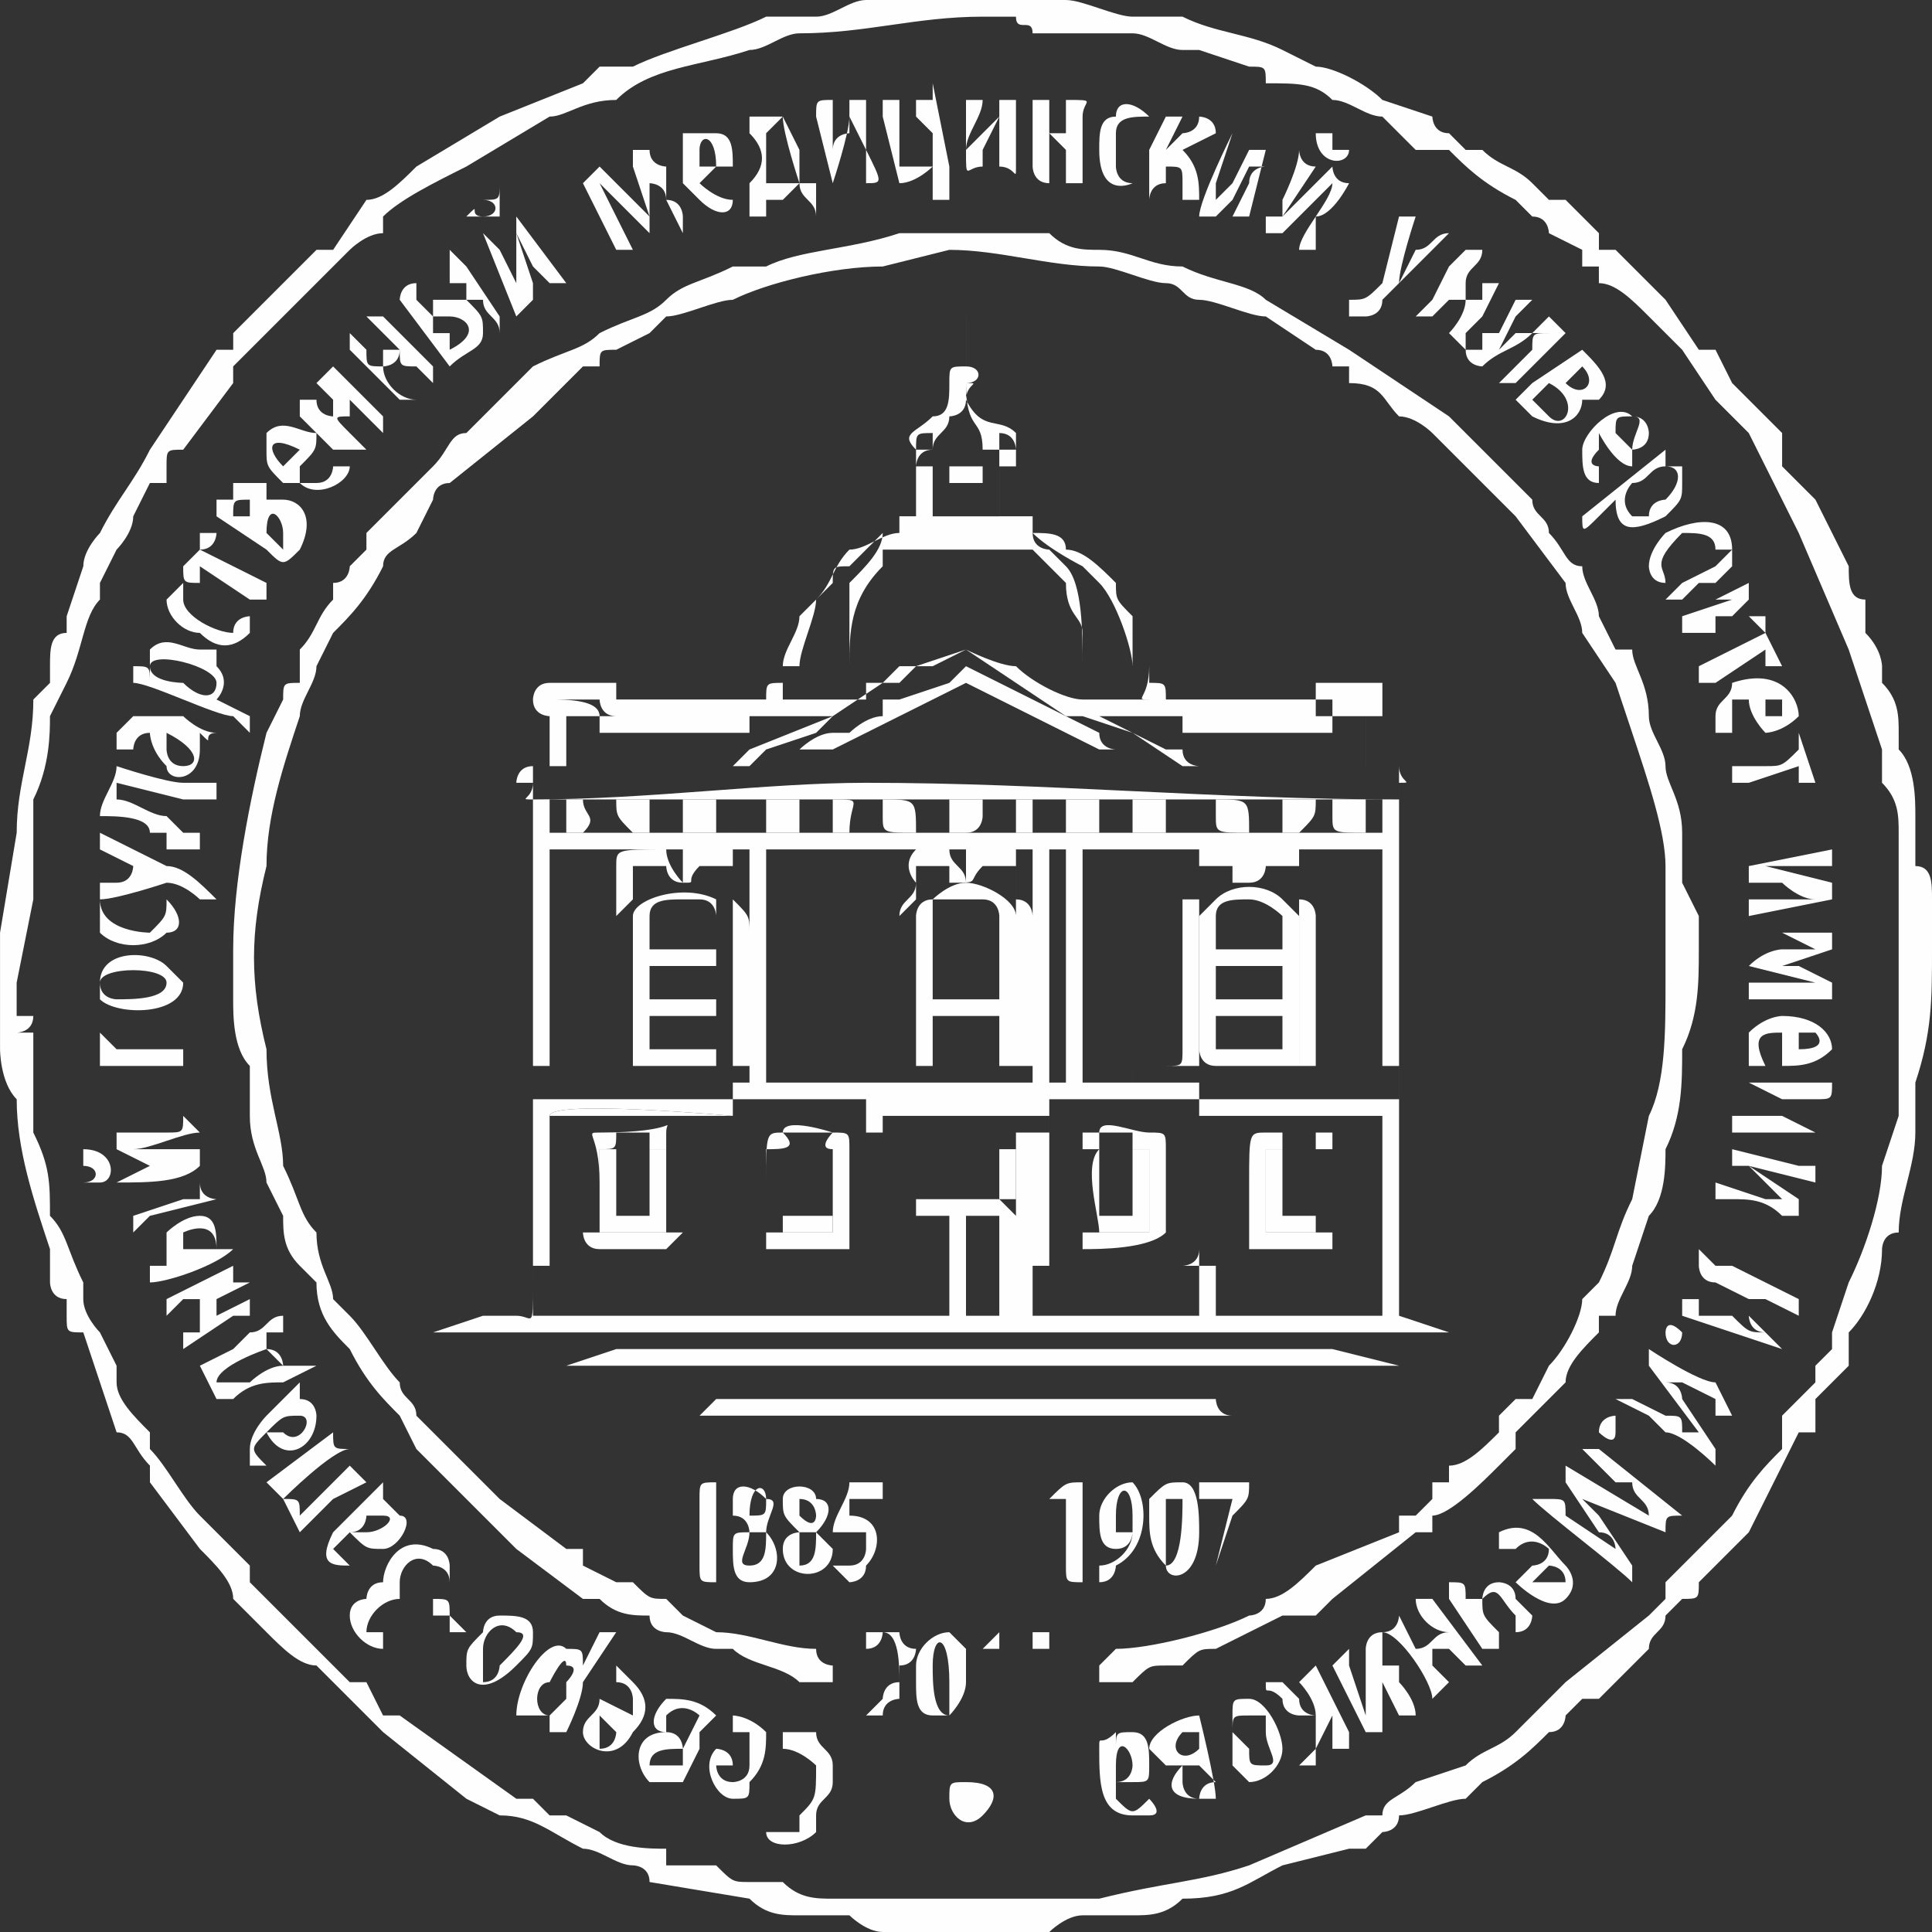 <?xml version="1.0" encoding="UTF-8"?> <!-- Creator: CorelDRAW X7 --> <svg xmlns="http://www.w3.org/2000/svg" xmlns:xlink="http://www.w3.org/1999/xlink" xml:space="preserve" width="41.611mm" height="41.611mm" style="shape-rendering:geometricPrecision; text-rendering:geometricPrecision; image-rendering:optimizeQuality; fill-rule:evenodd; clip-rule:evenodd" viewBox="0 0 116 116"><rect x="0" y="0" width="116" height="116" fill="#333333" stroke="none"/> <defs> <style type="text/css"> <![CDATA[ .fil0 {fill:#FEFEFE} ]]> </style> </defs> <g id="Слой_x0020_1">  <g id="_2004053694768"> <path class="fil0" d="M73 76l10 0 0 3 -10 0 0 -3zm-15 -3l2 0 0 6 -2 0 0 -6zm-3 0l2 0 0 6 -2 0 0 -6zm-23 3l11 0 0 3 -11 0 0 -3zm40 -9l11 0 0 9 -11 0 0 -9zm-28 9c-1,0 -7,0 -9,0 0,0 -2,0 -2,0 0,-1 0,-4 0,-5 0,-1 0,-4 0,-4 0,-1 11,0 11,0 0,0 0,1 0,2 0,1 0,7 0,7zm11 -3l0 6 -1 0 0 -11 7 0 0 11 0 0 0 -6c0,0 -1,-1 -1,-1l-5 0c0,0 0,1 0,1zm7 -5l0 8c0,0 0,0 1,0l9 0 0 3 -10 0 0 -11c0,0 0,0 -1,0l-7 0c0,0 0,0 0,0l0 11 -11 0 0 -3 10 0c0,0 0,0 0,0l0 -8c0,0 0,0 0,0l0 -1 10 0 0 1c0,0 -1,0 -1,0zm-10 -2c0,1 0,2 0,2 0,0 0,0 1,0l0 8 -9 0c0,0 0,0 0,-1l0 -9 28 0 0 9c0,1 -1,1 -1,1l-8 0 0 -8c0,0 0,0 0,-2 0,0 0,0 0,0l-10 0c0,0 -1,0 -1,0zm10 -1l3 0 0 0 -3 0 0 0zm-11 0l3 0 0 0 -3 0 0 0zm17 0c0,0 0,0 0,0l2 0 0 0 -2 0c0,0 0,0 0,0zm-23 0c0,0 0,0 1,0l2 0 0 0 -2 0c-1,0 -1,0 -1,0zm25 -1l14 0 0 2 -12 0c0,0 0,0 0,-1l-1 0c0,0 0,0 0,0l-1 0 0 -1zm-2 -13l2 0 0 14 -2 0 0 -14zm-5 0l1 0 0 14 -1 0 0 -14zm-10 13l9 0 0 1c0,0 0,0 0,0l-8 0c0,0 0,0 -1,0l0 -1zm-2 -13l2 0 0 14 -2 0 0 -14zm-3 13l3 0 0 1 -1 0c0,0 0,0 0,0l-1 0c0,0 0,0 -1,0l0 -1zm-2 -13l2 0 0 14 -2 0 0 -14zm-1 14l0 0 -1 0c0,1 0,1 0,1l-12 0 0 -2 13 0 0 1 0 0c0,0 0,0 0,0zm22 0l0 0 -1 0c0,0 0,0 -1,0l0 -1 3 0 0 1c0,0 -1,0 -1,0zm5 -10c0,-1 0,-1 0,-1l0 -2c0,0 0,0 2,0 0,0 0,0 0,1 0,0 0,0 0,0 0,0 1,0 1,0 1,0 1,-1 1,-1 2,0 2,0 2,0l0 2c0,0 0,1 0,1l0 9 -6 0 0 -9zm-16 6l2 0 0 3 -2 0 0 -3zm-8 -10c0,0 0,0 1,0l0 0 1 0c0,0 1,0 1,0l0 13 -3 0 0 -13zm-11 4c0,0 0,0 1,-1 0,-1 0,0 0,-2l2 0c0,0 0,1 1,1 1,0 0,0 1,-1 0,0 -1,0 2,0l0 2c0,0 0,0 0,0 0,0 0,1 0,1l0 9 -7 0 0 -9zm31 9l-3 0 0 -13c0,0 0,0 1,0l0 0 1 0 0 0c0,0 0,0 0,0 1,0 1,0 1,0l0 13c0,0 0,0 0,0zm-10 0l0 -3 2 0 0 3 -2 0c0,0 0,0 0,0zm0 -6l2 0 0 2 -2 0 0 -2zm-2 0l2 0 0 2 -2 0 0 -2zm0 -3c0,0 0,-1 0,-1 1,0 1,0 2,0l0 4 -2 0 0 -3zm2 2l0 -3c1,0 1,0 1,0 1,0 1,1 1,1l0 2c0,1 0,1 0,1l-2 0c0,0 0,0 0,-1zm-3 -2l0 9 -1 0 0 -9c0,0 1,-1 1,-1 0,-1 0,0 0,-2 0,0 0,0 2,0 0,0 0,0 0,0 0,1 0,1 0,1 0,0 0,0 0,0 2,0 1,0 2,-1 0,0 0,0 2,0 0,0 0,0 0,1 0,1 0,0 0,1 0,1 0,1 0,1l0 9 0 0 0 -9c0,-1 -2,-2 -3,-2 -1,0 -2,1 -2,1 -1,0 -1,1 -1,1zm2 -4l1 0c0,1 0,1 0,1 0,0 0,1 0,1l0 0c0,-1 -1,-1 -1,-2zm18 2l0 0c0,0 0,-1 0,-1 0,0 0,0 0,-1l0 0c0,1 0,2 0,2zm-35 -2l1 0c0,1 0,1 0,2l0 0c0,0 -1,-1 -1,-2zm34 0l-2 0c0,1 0,1 0,1 0,0 0,2 0,2l-1 0c0,1 0,1 0,2l0 7c0,1 0,1 -1,1l0 -13c0,0 1,0 1,0 0,0 0,0 0,0l12 0 0 13 -4 0 0 -9c0,0 0,-1 -1,-1 0,0 0,0 0,-1 0,0 0,-1 0,-2l-2 0c0,0 0,0 0,0 -1,0 -2,0 -2,0 0,0 0,0 0,0zm-17 0l0 0 -2 0c-1,1 0,2 0,2 0,1 -1,1 -1,2l0 9 -1 0 0 -13c1,0 1,0 1,0l0 0 8 0 0 0c0,0 0,0 0,0l0 13 0 0 0 -9c0,0 0,-1 -1,-1l0 -2c0,0 0,-1 0,-1l-2 0c0,0 0,0 -1,0 0,0 -1,0 -1,0zm-17 0l0 0c-3,0 -3,0 -3,1 0,1 0,1 0,1 0,1 0,1 0,1 0,0 0,1 0,1l0 9 -4 0 0 -13 12 0 0 0 0 0 0 13c0,0 0,0 0,-1l0 -7c0,-1 0,-1 -1,-2 0,0 0,0 0,0 0,-1 0,-2 0,-3 0,0 -2,0 -2,0 0,0 0,0 0,0l-2 0c0,0 0,0 0,0zm28 0l2 0c0,0 0,0 0,0l-2 0c0,0 0,0 0,0 -1,0 0,0 0,0zm-6 0l3 0c0,0 0,0 0,0 -1,0 -2,0 -2,0 0,0 -1,0 -1,0 0,0 0,0 0,0zm-11 0l3 0c0,0 -1,0 -1,0 -1,0 -2,0 -2,0 0,0 0,0 0,0zm-6 0l3 0c0,0 0,0 0,0 -1,0 -2,0 -2,0 -1,0 -1,0 -1,0zm-12 -3l11 0 0 2 -11 0 0 -2zm50 2l-11 0 0 -2 11 0 0 2c0,0 0,0 0,0zm-12 0l-27 0 0 -2 27 0c0,0 1,0 1,0l0 2c0,0 -1,0 -1,0zm-39 -2l0 -1 52 0 0 1c-11,0 -21,-1 -32,-1 -6,0 -13,1 -20,1zm0 -2l52 0 0 1 -52 0 0 -1zm26 -7l6 4c1,0 1,0 1,0l3 1c0,0 0,0 0,0l3 2c0,0 0,0 0,0l-26 0c0,0 1,-1 1,-1l3 -1c0,0 1,-1 1,-1l3 -2c1,0 1,0 1,0l1 -1c1,0 1,0 1,0l2 -1zm22 7l0 -3 2 0 0 3 -2 0c0,0 0,0 0,0zm-46 0l0 -3 2 0 0 3 -2 0c0,0 0,0 0,0zm37 -1l0 -1 9 0 0 2 -8 0c0,0 -1,0 -1,-1l0 0zm-35 1l0 -2 9 0 0 1c-1,1 -1,1 -1,1 0,0 0,0 -1,0 -1,0 -2,0 -2,0 -1,0 -1,0 -1,0l-4 0zm29 -3l6 0 0 2c-1,0 -1,0 -1,0l-4 -2c-1,0 0,0 -1,0zm-20 2l0 -2 5 0c0,0 0,0 0,0l-5 2zm37 -3l0 0 -2 0c0,1 0,1 0,1l-9 0 0 0 8 0c0,0 0,0 0,-1l4 0 0 0c0,0 0,0 -1,0zm-49 0l3 0c0,0 0,1 1,1l8 0 0 0 -9 0c0,0 0,0 0,0 0,-1 -2,-1 -3,-1 0,0 0,0 0,0l0 0 0 0zm28 -2l8 0c0,2 -1,2 0,2l0 0 -4 0c-1,0 -3,-1 -4,-2zm-10 2l-4 0 0 0c0,0 0,0 0,-2l7 0c0,0 0,0 0,0l-1 1c0,0 0,0 -1,0 0,1 0,1 0,1 0,0 0,0 0,0 -1,0 -1,0 -1,0zm4 -2l-4 0c0,-2 0,-4 2,-6l0 -1c1,0 1,0 1,0l8 0c0,0 0,0 0,0 1,1 2,2 2,2 0,2 1,2 1,3 0,1 0,0 0,1 0,0 0,0 0,0 0,1 0,1 0,1l-4 0c-1,0 -3,-1 -3,-1 0,0 -3,1 -3,1zm7 -8c1,1 3,2 3,2 0,0 0,0 1,1l0 0c1,1 2,4 2,5l-3 0c0,-2 0,-5 -1,-6l-1 -1c0,0 -1,0 -1,-1zm-11 7l0 1 -3 0c0,-1 1,-3 1,-4 0,0 1,-1 1,-1 0,-1 0,-1 1,-1 1,-1 1,-1 2,-2 0,1 -1,2 -2,3 0,1 0,3 0,4zm3 -7l8 0 0 0 -8 0 0 0zm6 -1l-4 0c0,0 0,-3 0,-3 0,0 4,0 4,0 0,0 0,3 0,3zm-4 -4l4 0 0 1 -5 0c0,0 0,-1 1,-1zm4 -1c0,0 0,0 0,0 0,0 0,0 0,0 1,0 1,1 1,1l-1 0c0,-1 0,-1 0,-1 0,0 0,0 0,0zm-4 0c0,0 0,0 0,0 0,0 0,1 0,1l-1 0c0,-1 0,-1 1,-1zm0 0l0 0 0 0 0 0zm2 -3c0,3 1,2 1,4 0,0 0,0 0,0l-3 0c0,-1 1,-1 1,-2 0,0 1,0 1,-1 0,-1 0,-1 0,-1 0,-1 0,-1 0,-1 0,1 0,1 0,1zm0 -4l0 1 -1 0 0 0 1 0 0 1c0,1 0,1 0,1 -1,0 -1,0 -1,1 0,0 0,0 0,0 0,1 0,2 -1,2 -1,1 -2,1 -1,2 0,0 0,1 0,1 0,0 0,0 0,0l0 3 -1 0c0,0 0,1 0,1 -1,0 -2,1 -3,1 -1,1 -1,2 -2,3 0,0 0,0 0,0l-1 1c0,1 -1,2 -1,3 0,0 0,0 0,0l0 1c-1,0 -1,0 -1,1 0,0 -1,0 -1,0 0,0 0,0 0,0l-8 0c0,0 0,-1 0,-1l-4 0c-1,0 -1,1 -1,1 0,1 1,1 1,1l0 0c0,0 0,0 0,0l0 3 -1 0c-1,0 -1,1 -1,1 0,0 1,0 1,0 0,1 -1,1 0,1l0 16c0,0 0,0 0,0l0 3c0,0 0,0 0,0l0 9c0,0 0,0 0,1 0,3 0,2 -1,2l-1 0c0,0 0,0 0,0 -1,0 -1,0 -1,0l-3 1c0,0 0,0 0,0l65 0c0,0 -1,0 -2,0 0,0 0,0 0,0 -1,0 -1,0 -1,0 -1,0 -1,0 -1,0l-3 -1 0 -3c0,0 0,0 0,0l0 -9c0,0 0,0 0,0l0 -3c0,0 0,0 0,0l0 -16c0,0 0,0 0,-1 1,0 0,0 0,-1 0,0 0,0 0,0l-2 0 0 -3c1,0 1,0 1,0l0 0 0 0c0,-1 0,-1 0,-2 0,0 -4,0 -4,0 0,1 0,1 0,1l-8 0c0,0 0,0 0,0l-1 0c0,-1 0,-1 -1,-1l0 -1c0,0 0,0 -1,0 0,-1 0,-2 0,-3 -1,-1 -1,-1 -1,-2 -1,-1 -2,-2 -3,-2 0,-1 -1,-1 -2,-1 0,0 0,0 0,-1l-2 0 0 -3 1 0c0,0 0,-1 0,-1 0,0 0,0 0,0 0,0 0,-1 0,-1 -1,-1 -2,0 -3,-2 0,-1 1,-1 0,-1 1,0 1,-1 0,-1 0,-1 0,-1 0,-2l1 0 0 0 -1 0c0,0 0,-1 0,-1 0,0 0,0 0,0z"></path> <path class="fil0" d="M1 59l1 -5c0,0 -1,0 0,0 0,0 0,0 0,0 0,-1 0,-1 0,-2 0,0 0,0 0,-1 0,-1 0,-2 0,-3 1,-2 1,-4 1,-5l1 -2c1,-2 1,-4 2,-5 0,-1 0,-1 0,-1l1 -2c0,0 1,-1 1,-2l1 -2c0,0 0,0 1,0l0 -1c0,-1 0,-1 1,-1l3 -4c0,-1 0,-1 0,-1l3 -3c0,0 1,-1 2,-2 0,0 1,-1 2,-2 0,0 1,-1 2,-1 0,0 0,0 0,-1 0,0 0,0 0,0 1,-1 3,-2 5,-3 0,0 0,0 0,0l5 -3c1,0 2,-1 4,-1 2,-2 5,-2 8,-3 1,0 2,-1 3,-1 4,0 7,-1 11,-1 0,0 0,0 1,0l1 0c0,1 1,0 1,1 0,0 0,0 0,0 1,0 1,0 2,0l1 0c1,0 2,0 3,0 1,0 2,1 3,1 1,0 1,0 1,0l3 1c1,0 1,0 1,1 2,0 3,0 4,1 1,0 2,1 3,1l2 2c1,0 1,0 1,0 0,0 0,0 0,0 0,0 0,0 1,0 1,1 2,2 4,3 0,0 0,0 0,0l1 1c1,0 1,1 1,1 0,0 0,0 0,0l2 1c0,0 0,0 0,0 0,0 0,0 0,1 0,0 0,0 1,0 0,0 0,0 0,0l0 1c1,0 2,1 3,2 0,0 1,1 1,1 0,0 1,1 1,1 0,0 0,0 0,0l2 3c1,1 1,1 1,1l1 1c0,0 0,0 0,0l1 2c0,0 0,0 0,0l1 2c0,0 0,0 0,0l1 2c0,0 0,0 0,0l3 7 2 6 0 2c1,1 1,2 1,3l0 6c0,0 0,0 0,0l0 5c0,0 0,0 0,0 0,1 0,1 0,1 0,0 0,0 0,0 0,1 0,3 0,3 0,1 0,1 0,2l-1 3c0,2 -1,5 -2,7l-1 3c0,1 0,1 0,1l-1 1c0,0 0,0 0,1 -1,1 -1,1 -2,2 0,0 0,0 0,1l0 1c-1,1 -2,2 -3,4l0 0c0,0 0,0 0,0l-4 4c0,0 0,0 0,1 0,0 -1,1 -1,1 0,0 0,0 0,0l-5 4 -2 2c0,0 0,0 0,0l-1 1c-1,1 -2,1 -3,2l-3 1c-1,1 -2,1 -2,2 -1,0 -1,0 -1,0l-7 3c-3,1 -5,1 -9,2l-3 0c0,0 0,0 0,0 -1,0 -2,0 -3,0 0,0 0,0 0,0l-4 0c0,0 -1,0 -1,0 0,0 0,0 0,0 -1,0 0,0 -1,0 0,0 0,0 0,0l-4 0c-1,0 -2,0 -3,-1l-2 0c-1,0 -1,0 -2,-1 0,0 0,0 -1,0l-2 0c0,0 0,0 0,-1 -1,0 -3,0 -4,-1l-2 -1c-1,0 -1,0 -1,0l-1 -1c0,0 0,0 0,0 0,0 0,0 -1,0l-7 -5c0,0 0,0 -1,0l-1 -2c0,0 0,0 0,0 -1,0 -1,0 -1,0 0,0 0,0 0,0 0,0 0,0 0,0l-2 -2c0,0 0,0 0,0l-2 -2c0,0 0,0 0,0 0,0 0,0 0,0l-2 -2c0,0 0,0 0,-1l-3 -3c-1,-1 -2,-3 -3,-4l0 -1c-1,-1 -2,-2 -2,-3 0,-1 0,-1 0,-1 0,0 0,0 0,0l-1 -2c0,0 -1,-1 -1,-2l0 -1c-1,-2 -1,-3 -2,-4 0,-2 0,-3 -1,-5 0,-1 0,-2 0,-3 0,-1 0,-1 0,-1 0,-1 0,-1 0,-2 0,0 0,0 -1,0 0,0 1,0 1,-1l-1 0c0,-1 0,-1 0,-1 0,-1 0,-1 0,-1zm115 -2l0 0c0,3 0,5 -1,8 0,1 0,2 0,3 0,2 -1,4 -1,6 -1,0 -1,1 -1,1 0,2 -1,4 -2,5l0 2c-1,1 -1,1 -2,2l0 1c0,1 0,1 0,1 -1,0 -1,0 -1,0l-3 6c-1,1 -1,1 -2,2l-1 1c0,1 0,1 -1,1l-1 1c0,1 -1,1 -1,2l0 0c0,0 0,0 0,0l-3 3c-1,0 -1,0 -1,0l-1 1c0,0 0,1 -1,1 -1,1 -2,2 -4,3l-1 1c-1,0 -3,1 -4,1 0,1 -1,1 -1,1l-1 1c-1,0 -1,0 -1,0l-4 1c-2,1 -3,2 -6,2 -1,1 -2,1 -3,1 0,0 -1,0 -1,0 -1,0 -1,0 -2,0 -1,0 -2,1 -2,1 -1,0 -1,0 -1,0 -1,0 -1,0 -2,0 0,0 0,0 -1,0l-2 0c-1,0 -1,0 -1,0 -1,0 -1,0 -1,0l-2 0c-1,0 -2,-1 -2,-1 -1,0 -1,0 -1,0l-2 0c-1,0 -2,0 -3,-1l-6 -1c0,-1 -1,-1 -1,-1 -1,0 -2,-1 -3,-1 -2,-1 -3,-2 -5,-2l-2 -1 -5 -4c0,0 0,0 0,0l-4 -4c-1,0 -2,-1 -3,-2l-2 -2c0,0 0,0 0,0 0,-1 -1,-2 -2,-3 0,0 0,0 0,0l-3 -4c0,0 0,-1 0,-1 -1,-1 -1,-2 -2,-2l-2 -6c-1,0 -1,0 -1,-1l0 -1c-1,0 -1,-1 -1,-1l0 -2c-1,-3 -2,-6 -2,-9 -1,-1 -1,-3 -1,-3l0 -1c0,0 0,0 0,0l0 -4 0 0c0,-1 0,-1 0,-1l0 0c0,-1 0,-1 0,-1l1 -6c0,-3 1,-5 1,-8 0,0 0,0 0,0l1 -1c0,-1 0,-1 0,-1 0,-1 0,-2 1,-2 0,0 0,-1 0,-1 0,0 0,0 0,0l1 -3c0,0 0,0 0,0 0,-1 1,-2 1,-2 1,-2 2,-3 3,-5 0,0 0,0 0,0l4 -6c0,0 0,0 1,0 0,0 0,0 0,-1l2 -2c0,0 1,-1 2,-2l1 -1c0,0 0,0 1,0l2 -3c1,0 2,-1 3,-2l5 -3 5 -2c1,-1 1,-1 1,-1l2 0c2,-1 6,-2 8,-3 1,0 2,0 3,0 1,0 2,-1 3,-1l2 0c1,0 2,0 4,0l3 0c1,0 1,0 1,0 0,0 0,0 0,0l2 0c1,0 3,1 4,1 0,0 1,0 1,0 1,0 1,0 2,0 2,1 4,1 6,2l2 1c1,0 3,1 4,2l3 1c0,0 0,1 1,1l1 1c0,0 1,0 1,0l0 0c1,1 2,1 3,2 0,0 0,0 0,0 0,0 0,0 1,1l0 0c0,0 1,0 1,0 0,0 0,0 0,0l1 1c0,0 0,0 0,0l1 1c0,0 0,0 0,1l1 0c1,1 2,2 3,3l2 3c1,0 1,0 1,0l1 2c0,0 1,1 1,1l2 2c0,1 0,1 0,1 0,0 0,0 0,1l2 2 2 4c0,1 0,2 1,2 0,1 0,1 0,2 1,1 1,2 1,2 0,1 0,1 0,1 1,1 1,2 1,3 0,0 0,0 0,1 1,1 1,3 1,4 0,1 0,2 0,3 1,0 1,1 1,2 0,1 0,1 0,2 0,0 0,0 0,1z"></path> <path class="fil0" d="M14 57c0,1 0,2 0,3 0,0 0,0 0,0 0,1 0,3 1,4l0 3c0,2 1,3 1,4l1 2c0,0 0,0 0,0 0,1 0,2 1,3l1 1c0,2 1,3 2,4 1,2 2,3 3,4l1 2c0,0 0,0 0,0 1,1 2,2 3,3l3 3 4 3c1,0 1,0 1,0 0,0 0,0 0,0 1,1 2,1 3,1 0,1 1,1 1,1 0,0 0,0 0,0 1,0 2,1 3,1l1 0c1,1 3,1 4,2l2 0c0,0 0,0 0,-1 0,0 -1,0 -1,-1 -2,0 -4,-1 -6,-1l-2 -1c0,0 -1,-1 -1,-1 -1,0 -1,0 -2,-1l-1 0c0,0 0,0 0,0l-2 -1c0,0 0,0 0,-1 0,0 -1,0 -1,0 0,0 0,0 0,0l-4 -3c0,0 -1,-1 -1,-1 0,0 -1,-1 -2,-2l-2 -2c0,0 0,0 0,0 0,-1 -1,-1 -1,-2 -1,-1 -2,-3 -3,-4l-1 -1c0,-1 -1,-2 -1,-4 -1,-1 -1,-2 -2,-4 0,-2 -1,-4 -1,-7 -1,-4 -1,-7 0,-11 0,-3 1,-6 2,-9 0,-1 1,-2 1,-3l1 -2c1,-1 2,-2 3,-4 0,-1 1,-1 2,-2l1 -2c0,0 0,-1 1,-1 0,0 0,0 0,0l5 -4 3 -3c0,0 1,0 1,0 0,-1 0,-1 1,-1l2 -1c0,0 0,0 0,0l1 -1c1,0 3,-1 4,-1 2,-1 6,-2 9,-2l4 -1c3,0 6,1 9,1 1,0 3,1 4,1 1,0 1,1 2,1 1,0 3,1 4,1l3 2c1,0 1,1 1,1 0,0 0,0 1,0 0,0 0,0 0,1 2,0 2,1 3,2 1,0 2,1 2,1 0,0 0,0 1,1l4 4 3 4c0,1 1,2 1,3l2 3c0,0 0,0 0,0l1 3c0,0 0,0 0,0 1,3 2,6 2,8 0,1 0,2 0,2 0,1 0,4 0,5 0,3 0,6 -1,8l-1 5c-1,2 -1,3 -2,5 0,0 0,0 0,0l-1 1c0,1 -1,3 -2,4l-1 2c0,0 -1,0 -1,0l-1 1c0,0 0,0 0,0l0 1c0,0 0,0 0,0l0 0c-1,1 -2,2 -3,2 0,1 0,1 0,1l-1 0c0,1 0,1 0,1l-1 1c0,0 0,0 0,0l-1 0c0,0 0,0 0,1l-5 2c-1,1 -2,2 -3,2 0,1 -1,1 -1,1 -2,1 -6,2 -8,2 0,0 -1,1 -1,1l0 1c0,0 1,0 2,0 1,-1 1,-1 2,-1l1 0c1,-1 1,-1 2,-1l4 -2c0,0 1,0 2,0l1 -1c0,0 0,0 0,0l5 -4c0,0 0,0 1,0l0 -1c1,0 3,-2 4,-3l1 -1c0,-1 0,-1 0,-1 0,0 0,0 0,0l3 -3c0,-1 1,-2 2,-3l0 -1c0,0 0,0 0,0 0,0 1,0 1,0 0,-1 1,-2 1,-3l1 -3c0,0 0,0 0,0 1,-1 1,-3 1,-4 1,-2 1,-4 1,-6 1,-2 1,-4 1,-6 0,-1 0,-1 0,-1 0,0 0,0 0,-1l-1 -2c0,-1 0,-2 0,-3 0,-2 -1,-3 -1,-4 0,-1 -1,-2 -1,-3 0,-2 -1,-3 -1,-4 -1,0 -1,0 -1,0l-1 -2c0,-1 -1,-2 -1,-3 -1,0 -1,-1 -2,-2 0,-1 -1,-1 -1,-2l-1 -1c0,0 0,0 0,0l-1 -1c0,0 0,0 0,0 -1,-1 -1,-1 -1,-1 0,0 -1,-1 -1,-1l0 0c-1,-1 -1,-1 -1,-1l-6 -4 -5 -3c-1,-1 -3,-1 -5,-2 -2,0 -3,-1 -5,-1 -1,0 -2,0 -3,-1l0 0c-1,0 -2,0 -2,0 -1,0 -2,0 -3,0l-4 0c-3,1 -6,1 -8,2l-2 0c-2,1 -3,1 -4,2 0,0 0,0 0,0 -1,1 -2,1 -4,2 -1,1 -2,1 -4,2l-3 3c0,0 -1,1 -1,1 -1,0 -1,1 -2,2l-2 2c0,0 0,0 0,0l-2 2c0,0 0,0 0,0 0,0 0,1 0,1 0,0 0,0 -1,1 0,0 0,1 -1,1l0 1c-1,1 -1,2 -2,3l0 2c-1,0 -1,0 -1,1l-1 2c-1,4 -2,9 -2,13z"></path> <path class="fil0" d="M31 82l54 0c0,0 -1,0 -1,0l-4 -1c0,0 -1,0 -2,0l-41 0 -3 1c0,0 0,0 -1,0 0,0 0,0 0,0 -1,0 -1,0 -1,0 0,0 -1,0 -1,0z"></path> <path class="fil0" d="M39 85l38 0 -2 0c-1,0 -1,0 -1,0 -1,0 -1,-1 -1,-1l-30 0c0,0 -1,1 -1,1l-3 0z"></path> <path class="fil0" d="M43 63l-2 0 0 -2 2 0 0 2c0,0 0,0 0,0zm-4 0l0 -2 2 0 0 2 -2 0c0,0 0,0 0,0zm2 -5l2 0 0 2 -2 0 0 -2zm-2 0l2 0 0 2 -2 0 0 -2zm2 -4c1,0 1,0 1,0 1,0 1,1 1,1l0 2 -2 0 0 -3zm-2 1c0,0 0,0 0,0 0,-1 1,-1 2,-1l0 3 -2 0 0 -2zm-1 0l0 8c0,0 0,0 0,1l5 0c0,0 0,-1 0,-1l0 -8c0,0 0,0 0,-1 0,0 0,0 0,0 -2,-1 -5,0 -5,1z"></path> <path class="fil0" d="M75 63l0 -2 2 0 0 2c0,0 0,0 0,0l-2 0c0,0 0,0 0,0zm-2 0l0 -2 2 0 0 2 -2 0c0,0 0,0 0,0zm2 -5l2 0 0 2 -2 0 0 -2zm-2 0l2 0 0 2 -2 0 0 -2zm2 -4c1,0 2,1 2,1l0 2 -2 0 0 -3zm-2 1c0,-1 1,-1 2,-1l0 3 -2 0 0 -2zm-1 0l0 8c0,0 0,1 1,1l5 0c0,-1 0,-1 0,-1l0 -8c0,0 -1,-1 -1,-1 -1,-1 -3,-1 -4,0 0,0 0,0 0,0 0,0 0,0 0,0 -1,1 -1,1 -1,1z"></path> <path class="fil0" d="M58 41c0,0 2,1 2,1l6 3 -16 0 8 -4zm-10 4c0,0 1,0 1,0l18 0c0,0 0,0 0,0 0,0 0,0 0,0 0,0 -1,0 -1,-1l-6 -3c0,0 -2,-1 -2,-1 0,0 -1,1 -1,1l-3 1c0,0 0,0 0,0 0,0 0,0 -1,0 0,0 0,1 0,1 -1,0 -2,1 -2,1 -1,0 -1,0 -1,0 0,0 0,0 0,0 -1,0 -2,1 -2,1z"></path> <path class="fil0" d="M97 93l0 0 0 0 0 0zm2 -2l0 0c0,0 0,0 0,0zm0 0l0 0 0 0 0 0zm-4 -1l0 0 0 -1 0 1zm4 1c0,0 0,0 0,0l-5 -3c0,0 0,0 0,1 0,0 0,0 0,0l2 3c1,0 1,1 1,1l0 0 -3 -2c0,-1 0,-1 -1,-1 0,0 0,0 0,0 0,0 0,0 -1,0 1,1 5,4 6,5 0,-1 0,-1 0,-1 0,0 -2,-3 -2,-3 0,0 0,0 0,0l-1 -1c0,0 0,0 0,0l5 2c0,0 0,0 0,0 0,-1 0,-1 1,-1l-5 -4c0,0 0,0 -1,0 0,0 0,0 0,0l2 2c0,0 0,0 1,0 0,1 1,1 1,2z"></path> <path class="fil0" d="M102 86l0 0 0 0 0 0zm0 0l0 0 0 0zm-2 -3l0 0 0 0 0 0zm2 3c0,0 0,0 0,0l-1 0c0,-1 0,-1 -1,-1 0,0 -2,-1 -2,-1 0,0 -1,0 -1,0 0,0 2,1 2,1 1,1 1,1 1,1 1,0 3,2 3,2 0,0 0,0 0,-1 0,0 0,0 0,0l-2 -3c0,0 0,-1 -1,-1 0,0 0,0 0,0 0,0 0,0 1,0l2 1c0,0 0,0 0,1l1 0c0,0 0,0 0,0 1,0 1,0 1,0 0,0 0,0 -1,0l-1 -2c-1,0 -4,-2 -4,-2l0 1 3 4c0,0 0,0 0,0z"></path> <path class="fil0" d="M106 80l0 0 0 0 0 0zm-3 -3l0 0 0 0 0 0zm3 3c-1,0 -1,0 -2,-1l-2 0c0,-1 0,-1 0,-1 0,0 -1,0 -1,0l0 1c0,0 0,0 0,0l6 2c0,0 0,0 0,0l-4 -4 2 1c0,0 0,0 0,0 1,0 1,0 1,0l2 1 0 -1 -4 -2c0,0 0,0 0,0 0,0 0,0 0,0 -1,0 -1,0 -1,0 0,0 -1,-1 -1,-1 0,1 0,1 0,1 0,0 0,0 0,0 0,0 0,1 1,1l2 2c0,0 0,1 1,1z"></path> <path class="fil0" d="M109 57l0 0c0,0 -1,0 -2,0 0,0 -1,0 -2,1l0 0 4 1c0,0 0,0 0,0l0 0c0,0 0,0 -1,0 0,0 0,0 -1,0 0,0 -1,0 -2,0l0 1 1 0c1,0 1,0 1,0 0,0 0,0 1,0 1,0 1,0 2,0l0 -1 -2 -1c0,0 -1,0 -1,0 0,0 0,0 0,0 0,0 0,0 0,0l3 -1c0,0 0,0 0,0 0,-1 0,-1 0,-1l-1 0c0,0 -1,0 -1,0 -1,0 -1,0 -1,0 -1,0 -1,0 -2,0 0,0 0,0 0,0 0,0 0,0 1,0 0,0 0,0 1,0 0,0 0,0 0,0l2 1z"></path> <path class="fil0" d="M36 11l0 0 0 0 0 0zm0 0l3 3c0,0 0,0 0,0 0,0 0,0 0,0 0,0 0,-3 0,-3 0,-1 0,-1 0,-1 0,0 0,0 0,0l0 1c0,0 1,0 1,1l1 2c0,-1 0,-1 0,-1 0,0 0,-1 -1,-1l0 -2c0,0 -1,0 -1,-1 0,0 0,0 0,0 0,0 -1,0 -1,0 0,0 0,1 0,1l1 3 -3 -3c0,0 0,0 -1,1l2 4c0,0 1,0 1,0l-2 -4z"></path> <path class="fil0" d="M11 50c-1,-1 -1,-1 -1,-1 -1,0 -2,-1 -3,-1 0,0 0,0 0,-1l4 1c0,0 0,1 0,2zm-5 -1c1,0 3,0 3,1 0,0 0,0 1,0 0,0 0,0 0,0 0,0 0,0 0,1 1,0 2,0 2,0 0,0 0,0 0,-1 0,0 -1,0 -1,0l0 -2c0,0 1,0 1,0 0,0 0,0 1,0 0,0 0,-1 0,-1 0,0 -2,0 -2,0 0,0 0,0 0,0 -1,0 -4,-1 -4,-1 0,1 -1,2 -1,3z"></path> <path class="fil0" d="M13 83c0,0 0,0 0,0l0 0c0,-1 3,-2 3,-2 0,0 1,1 1,1 -1,0 -2,1 -2,1 -1,0 -1,0 -1,0 0,0 0,0 0,0 -1,0 -1,0 -1,0zm2 -3c0,0 0,0 0,0l-1 1c0,0 0,0 0,0l-2 1c0,0 0,0 0,0 0,0 1,2 1,2 0,0 0,0 0,0 0,0 1,0 1,0 1,-1 2,-1 3,-1 0,0 0,0 0,0 0,0 2,-1 2,-1 0,0 0,0 0,0 -1,0 -1,0 -2,0 0,0 0,-1 -1,-1l0 -1 1 0c0,-1 0,-1 0,-1 -1,0 -1,1 -2,1z"></path> <path class="fil0" d="M46 8c0,0 1,-1 1,-1 0,1 1,4 1,4 -1,0 -1,0 -1,0 0,0 -1,0 -1,0 0,0 0,0 0,-1 0,-1 0,-1 0,-2 0,0 0,0 0,0zm-1 -1c0,0 0,1 0,1 1,1 1,2 0,3 0,1 0,0 0,1 0,1 0,1 0,1 1,0 1,0 1,0 0,0 0,-1 0,-1 0,0 0,0 1,0 0,0 0,0 0,0 0,0 0,0 1,-1 0,0 0,0 0,0 0,1 1,1 1,2 0,0 0,-1 0,-1 0,0 0,0 0,-1 0,0 0,0 0,0 0,0 0,0 -1,0 0,-1 0,-2 0,-2l-1 -2c0,0 0,0 0,0l-2 0z"></path> <path class="fil0" d="M77 68l2 0c0,0 0,0 0,1l0 0 1 0 0 5c0,0 0,0 0,0l-4 0 0 0 0 -5 1 0c0,0 0,0 0,0l0 0 0 -1zm-1 0c0,0 0,0 0,0 -1,0 -1,0 -1,3 0,1 0,2 0,3 0,0 0,0 0,0l0 1 5 0 0 -1c0,0 0,0 0,0 0,0 0,0 0,0l0 -5c0,0 0,0 0,-1l-1 0c0,0 1,0 1,0 -1,0 -1,0 -1,0l-3 0c0,0 0,0 0,0z"></path> <path class="fil0" d="M98 31c0,0 0,0 0,0 -1,-1 0,-2 0,-2 1,0 1,-1 2,-1 1,0 1,1 0,2 0,0 -1,0 -1,1 0,0 -1,0 -1,0zm-3 0c0,1 0,1 1,0l1 -1c0,2 1,2 3,1 1,-1 1,-1 1,-2 0,0 0,-1 0,-1 0,0 -1,0 -1,0 0,0 0,0 0,0 0,0 0,0 0,0 0,-1 0,-1 0,-1 0,0 0,0 0,0 0,0 0,0 0,0l-5 4z"></path> <path class="fil0" d="M66 68l2 0c0,0 0,0 0,1 1,0 1,0 1,0l0 5 0 0 -4 0 0 0 0 -5 1 0c0,0 0,0 0,-1zm-1 0c0,0 1,0 1,0l-1 0c0,1 0,1 0,1l0 5c0,0 0,0 0,0 0,0 0,1 0,1 1,0 4,0 5,-1 0,0 0,0 0,0 0,0 0,0 0,0 0,0 0,0 0,0l0 -5c0,-1 0,-1 -1,-1 0,0 0,0 0,0 -1,0 -3,-1 -3,0l-1 0z"></path> <path class="fil0" d="M33 103c-1,0 -1,-2 0,-2 0,0 1,-2 1,-1 1,0 0,1 0,1l0 1c0,0 -1,1 -1,1zm2 -3c0,-1 0,-1 -1,-1 -1,-1 -3,2 -3,4 1,0 1,0 1,0 0,0 1,0 1,0 0,0 0,0 0,1l1 0c0,0 1,-2 1,-3l2 -3 -1 0c0,0 0,0 0,0l-1 2z"></path> <path class="fil0" d="M9 41l0 0 0 0 0 0zm0 -1c0,-1 4,0 4,1 0,1 -1,1 -2,0 0,0 -2,0 -2,-1zm0 1c0,-1 0,-1 -1,-1 0,0 0,1 0,1 1,0 5,2 6,2l0 0c0,0 0,0 1,1 0,-1 0,-1 0,-1l-2 -1c0,0 0,0 0,0 0,0 1,-1 0,-2 0,0 0,0 0,-1l-1 0c-1,0 -2,-1 -3,0 0,0 0,0 0,0 0,1 0,1 0,2z"></path> <path class="fil0" d="M39 69c0,0 1,0 1,0l0 5c0,0 0,0 0,0 0,0 0,0 0,0l-4 0c0,0 0,0 0,0 0,0 0,0 0,0l0 -5c1,0 1,0 1,-1l2 0c0,0 0,0 0,1zm-3 -1c0,0 0,0 0,0 -1,0 0,0 0,3 0,1 0,2 0,3 -1,0 -1,0 -1,0 0,0 0,1 1,1l4 0c0,0 1,-1 1,-1 0,0 0,0 0,0 -1,0 -1,0 -1,0l0 -5c0,-1 0,-1 0,-1 0,-1 1,0 -4,0l0 0z"></path> <path class="fil0" d="M47 68l3 0c0,0 -1,1 0,1l0 0 0 5c0,0 0,0 0,0l1 0 -5 0c0,0 0,0 0,0 0,0 0,0 0,0l0 -5c1,0 2,0 1,-1zm0 0c0,0 0,0 0,0 -1,0 -1,0 -1,3 0,1 0,2 0,3 0,0 0,0 0,0l0 0c0,0 0,1 0,1l5 0c0,0 0,-1 0,-1 0,0 0,0 0,0l0 -5c0,-1 0,-1 -1,-1 0,0 0,0 0,0 0,0 -3,-1 -3,0 0,0 0,0 0,0z"></path> <path class="fil0" d="M56 6l-1 0c0,0 0,0 0,1l1 1c0,0 0,0 0,1 0,0 0,0 0,1 -1,0 -1,0 -2,0 0,0 0,0 0,-1l0 -3c0,0 0,0 -1,0 0,0 0,0 0,1l1 4c1,0 2,-1 2,-1l0 2c0,0 0,0 1,0l0 -2 0 0 -1 -5c0,0 0,1 0,1z"></path> <path class="fil0" d="M92 24l1 -1c2,1 1,3 0,2 0,0 -1,-1 -1,-1zm3 0l0 0 0 0 0 0zm-1 -1l1 -1c0,0 0,0 0,0 1,1 0,2 -1,1zm1 1c0,0 0,0 1,0 1,-1 0,-2 -1,-3l0 0 -3 2c0,0 -1,1 -1,1 0,0 0,0 0,0l1 1c2,1 3,0 3,-1 0,0 0,0 0,0z"></path> <path class="fil0" d="M51 6c0,0 0,1 0,2 0,0 -1,0 -1,1 0,0 0,1 0,1l0 -4c-1,0 -1,0 -1,1l1 4 0 0c0,0 1,-3 1,-4l1 2c0,2 0,2 0,2 1,0 1,0 0,-2l0 -3c0,0 0,0 0,0l-1 0z"></path> <path class="fil0" d="M17 32c0,0 0,0 0,1 0,0 -1,-1 -1,-1 0,-2 1,-1 1,0zm-2 -2c0,0 0,0 0,0 0,1 0,1 0,1 0,0 -1,0 -1,0 0,-1 0,-1 1,-1zm-2 1c0,0 0,0 0,0l3 2c0,0 0,0 0,0 1,1 1,1 2,0 1,-2 0,-3 -1,-3 -1,0 -1,0 -1,0 0,0 0,0 0,-1 -1,0 -1,0 -2,0 0,0 0,0 0,1 0,0 -1,0 -1,0l0 1z"></path> <path class="fil0" d="M58 9l0 0 0 0c0,0 0,0 0,0zm0 0c0,-1 1,-2 1,-3l-1 0c0,0 0,0 0,0l0 2c0,1 0,1 0,1 0,2 0,1 1,1l0 -1c0,0 1,-2 1,-2l0 1c0,0 0,0 0,0 0,1 0,2 0,2 1,0 1,1 1,0 0,-1 0,-1 0,-2 0,0 0,-1 0,-1 0,-1 0,-1 0,-1l-1 0c0,0 0,0 0,1l-2 2z"></path> <path class="fil0" d="M71 107c0,0 0,-1 0,-1 1,0 1,0 1,0 0,0 0,0 0,0l1 1c-1,0 -1,1 -1,1 -1,0 -1,-1 -1,-1 0,0 0,0 0,0zm1 -3c0,0 0,0 0,1 0,0 0,0 0,0 0,0 0,0 0,0 -1,1 -2,0 -1,-1 0,0 0,0 1,0zm-3 1c0,0 1,1 1,1 0,0 1,0 1,0 0,0 0,0 0,0l0 0c-1,1 -1,2 1,2 0,0 1,0 1,0 0,0 0,0 0,0 0,-1 -1,-5 -1,-5 -1,0 -3,1 -3,2z"></path> <path class="fil0" d="M41 106c-1,0 -2,0 -2,0 0,-1 1,-1 2,-1 0,0 0,1 0,1zm0 -1c0,0 0,-1 -1,-1 0,0 0,0 0,-1 1,-1 2,0 2,0l-1 2zm-1 -1c-2,0 -2,2 -1,3 1,0 1,0 1,0 0,0 1,0 1,0l1 -2c0,0 0,-1 0,-1 0,0 0,0 0,0l1 -1c-1,-1 -2,-1 -3,-1 -1,1 -1,2 0,2 0,0 0,0 0,0z"></path> <path class="fil0" d="M100 36c0,0 0,0 0,0l1 0c0,0 1,0 1,0l2 0 -3 1c0,1 0,1 0,1l0 0c1,0 1,0 1,0 0,0 1,0 1,0 0,-1 0,-1 0,-1 1,0 1,0 1,0 0,0 1,-1 1,-1 0,0 0,0 0,-1l-2 1c0,0 -1,0 -1,0l-1 0c0,0 1,-1 1,-1 0,0 0,0 1,0 0,0 1,-1 1,-1 0,0 0,0 0,-1l-1 1c0,0 0,0 0,0l-2 1c0,0 -1,1 -1,1z"></path> <path class="fil0" d="M82 103l0 0 0 0zm1 -3l-1 0 1 0zm-1 3l-1 -3c0,0 0,0 0,-1 -1,1 -1,1 -1,1 0,0 2,4 2,4 1,0 1,0 1,0 0,-1 0,-1 0,-1 0,-1 0,-1 0,-1l0 -2 0 1c0,0 0,0 0,0l1 2c1,0 1,0 1,0 0,-1 -1,-2 -1,-2 0,0 0,0 0,-1 0,0 0,0 -1,0l0 -2c-1,0 -1,1 -1,1l0 4z"></path> <path class="fil0" d="M7 68c0,1 0,1 0,1l2 1c0,0 1,0 1,0 0,0 1,0 1,0l0 0c0,0 -1,0 -2,0l-2 1c0,0 0,0 0,0 2,0 4,0 5,-1 0,0 0,0 0,-1l-4 0c1,0 3,-1 4,-1 0,0 0,0 -1,-1 0,0 0,0 0,0 0,1 0,1 -1,1 0,0 0,0 -1,0l-2 0z"></path> <path class="fil0" d="M77 13l0 0 0 0 0 0zm3 -2l0 0 0 0 0 0zm0 0c0,1 -2,3 -2,4l1 0 0 -1c0,0 0,0 0,0 0,0 0,0 0,-1 1,0 2,-2 2,-2 -1,0 -1,-1 -1,-1l-3 3 2 -3c-1,0 -1,-1 -1,-1 0,1 -1,3 -1,3 0,1 0,1 0,1 -1,0 -1,0 -1,0 0,0 0,1 0,1 0,0 0,0 1,0 0,0 0,0 0,0 1,-1 3,-3 3,-3z"></path> <path class="fil0" d="M73 12l0 0 0 0 0 0zm3 -2l0 0 0 0 0 0zm0 0c0,0 -1,0 -1,1 0,0 -1,2 -1,2 0,0 1,0 1,0l1 -4c0,0 1,0 1,0 -1,0 -1,0 -1,0 0,0 -1,0 -1,0l-1 2c0,0 0,0 0,0 0,0 0,0 0,0l-1 1c0,0 0,-1 0,-1 0,0 0,0 0,0l1 -3c0,0 0,0 0,0 0,0 -2,4 -2,5 0,0 1,0 1,0 0,0 1,-1 1,-1l1 -2c0,0 0,0 0,0l1 0z"></path> <path class="fil0" d="M107 72l0 0 0 0zm-2 -2l0 0 0 0 0 0zm2 2c0,0 -1,0 -1,0l-3 -1c0,0 0,0 0,1 0,0 1,0 1,0 1,0 2,0 3,1 1,0 1,0 1,0 0,-1 0,-1 0,-1l-3 -2c0,0 0,0 0,0l4 1c0,0 0,-1 0,-1 0,0 0,0 -1,0 0,0 0,0 0,0 0,0 -4,-1 -4,-1 0,0 0,0 0,0 0,0 0,1 0,1 0,0 0,0 1,0l2 2z"></path> <path class="fil0" d="M90 21l0 0 -1 0 1 0zm3 -1l0 0 0 0 0 0zm0 0c-1,0 -1,0 -1,1l-1 1c0,0 -1,1 -1,1 0,0 0,0 1,0l3 -3c0,0 -1,-1 -1,-1l-1 1c0,0 0,0 0,0 0,0 0,0 -1,0 0,0 0,0 0,0l-1 1c0,0 0,0 0,0l1 -2c0,0 0,0 0,0 0,0 1,-1 1,-1 0,0 0,0 0,0 0,0 0,0 -1,0 0,0 0,0 0,0l-1 2c0,0 0,0 0,0l-1 0c0,0 0,0 0,0l0 1c-1,0 -1,0 -1,0 0,1 1,1 1,1 1,-1 2,-1 3,-2l1 0z"></path> <path class="fil0" d="M31 14l0 0 0 0 0 0zm0 0l1 2c0,0 1,1 1,1l1 0 -3 -4c0,0 0,0 0,0 0,1 0,2 0,2 0,1 0,1 0,1l0 1 -1 -2c-1,-1 -1,-1 -1,-1 0,0 0,0 0,0l2 5 1 -1c0,0 0,-1 0,-1l-1 -3z"></path> <path class="fil0" d="M105 52c0,0 0,0 0,1l2 0c0,0 1,1 2,1l0 0c0,0 -1,0 -1,0 -1,0 -2,0 -3,0l0 1 5 -1c0,0 0,0 0,-1 0,0 -4,-1 -4,-1l0 0c1,0 1,0 2,0 0,0 0,0 0,0 1,0 1,0 2,0l0 -1 -5 1z"></path> <path class="fil0" d="M24 95l0 0 0 1 0 -1zm0 0c-1,0 -1,0 -1,0 -1,0 -1,1 -1,1 0,0 -1,0 -1,1 0,1 1,2 2,2 0,0 0,-1 0,-1 0,0 0,0 -1,0 0,-1 1,-2 2,-2 0,0 0,0 0,0 0,0 1,0 1,0 -1,0 -1,0 -1,0 0,-1 0,-1 0,-1 0,-1 1,-2 2,-1 0,0 1,0 1,1l0 -1c0,0 0,-1 -1,-1 -2,-1 -3,1 -3,2 0,0 0,0 1,0z"></path> <path class="fil0" d="M105 65l2 1c0,0 0,1 0,1 -1,0 -2,0 -3,0 0,0 0,0 0,1 1,0 4,0 5,0 0,0 1,0 0,0l-2 -1c0,0 0,-1 0,-1 1,0 2,0 2,0 1,0 1,0 1,-1l-2 0c0,0 -1,0 -1,0 0,0 -2,0 -2,0 0,0 0,0 0,0z"></path> <path class="fil0" d="M62 10c0,0 0,1 1,1l0 -2c0,0 0,0 0,-1 0,0 1,1 1,1 0,0 0,1 0,2 0,0 0,0 1,0l0 -4c0,0 0,0 0,0 0,-1 1,-1 -1,-1l0 2c0,0 -1,0 -1,0 0,-1 0,-2 0,-2 0,0 0,0 -1,0l0 4c0,0 0,0 0,0z"></path> <path class="fil0" d="M85 96c0,1 1,2 2,2 -1,0 -1,1 -2,1 0,0 -1,-2 -1,-2 0,0 0,1 -1,1 1,0 3,3 3,4 0,0 1,-1 1,-1 0,0 0,0 0,0l-1 -1c0,-1 0,-1 0,-1 1,0 1,0 1,0 0,0 0,0 0,0l1 1c0,0 0,0 0,0 0,0 0,0 0,0 0,0 1,0 1,0l-3 -4c0,0 -1,0 -1,0z"></path> <path class="fil0" d="M10 78c0,0 0,1 0,1 0,0 1,-1 1,-1l1 0c0,0 0,1 0,1 0,0 0,0 0,1l-1 0c0,0 0,1 0,1l3 -2c0,0 0,0 1,0l0 0c0,0 0,0 0,0 0,-1 0,-1 0,-1 0,0 -2,1 -2,1 0,0 0,-1 0,-1l2 -1c-1,0 -1,0 -1,0 0,-1 0,-1 0,-1l-4 2z"></path> <path class="fil0" d="M85 19c0,0 0,0 1,0 0,0 0,0 0,0 0,0 1,-1 1,-1 0,0 0,0 0,0l1 0c0,1 -1,2 -1,2l1 1 0 -1c0,0 1,-1 1,-1l1 -2c0,0 0,0 0,0 0,0 0,-1 0,-1 0,0 0,0 0,1 0,0 0,0 0,0 -1,0 -1,0 -1,0 0,0 0,0 0,1l0 0c0,0 -1,0 -1,0l0 -1c0,0 0,0 0,0 0,-1 1,-1 1,-2l-1 0 -1 1c0,0 0,0 0,0l-1 2c-1,1 -1,1 -1,1z"></path> <path class="fil0" d="M19 23l1 1c0,0 1,0 1,0 -1,0 -1,0 -1,0 0,1 0,1 0,1 0,0 -1,0 -1,-1 -1,0 -1,0 -1,0 0,0 0,0 0,1l2 2c1,0 1,0 1,0 0,0 0,0 0,0 1,0 1,0 1,0 0,0 -1,-1 -1,-1 -1,-1 -1,-1 0,-1 0,0 0,0 0,0l0 -1 2 2c0,0 0,-1 0,-1 0,0 0,0 0,0l-3 -3c0,0 -1,1 -1,1z"></path> <path class="fil0" d="M22 19c1,1 2,2 2,2 0,0 -1,0 -1,0 0,1 0,1 0,1 -1,0 -1,0 -1,-1 0,0 0,0 0,0 0,0 0,0 0,0 0,0 0,0 -1,-1 0,1 0,1 0,1 0,0 0,0 0,0l3 3c0,0 0,0 0,1 0,-1 0,-1 0,-1 0,0 1,0 1,0 -1,0 -2,-1 -2,-2 0,0 1,0 1,-1 0,1 0,1 1,1l1 1c0,0 0,0 0,-1 0,0 0,0 0,0l-3 -3c0,0 -1,0 -1,0z"></path> <path class="fil0" d="M16 89l1 1c0,0 1,2 1,2 0,0 0,0 1,-1 0,0 0,0 0,0l1 -1c0,0 0,0 0,0l2 -1c0,0 0,0 0,0l-1 -1c0,0 -1,1 -2,2 0,0 0,0 0,0l-1 1c0,-1 0,-1 -1,-1 0,0 3,-3 4,-3 -1,0 -1,0 -1,-1l-4 3z"></path> <path class="fil0" d="M6 51c0,0 2,1 2,1l1 0c1,0 0,0 1,0l-2 0c0,0 0,1 -1,1l-1 0c0,0 0,0 0,0 0,0 0,0 0,1 1,0 4,-1 4,-1 1,0 2,1 2,1 0,0 0,0 1,0 -1,-1 -2,-2 -3,-2 0,0 -4,-2 -4,-2 0,1 0,1 0,1z"></path> <path class="fil0" d="M74 104c0,-1 0,-1 1,-1 0,0 0,0 0,0 0,0 1,0 1,0 0,1 0,1 0,1 0,1 1,2 0,2 0,0 0,0 0,0 -1,0 -1,0 -1,-1 0,0 -1,-1 -1,-1zm0 0c0,0 0,1 0,2 0,0 1,1 1,1 1,0 2,-1 2,-2 0,-1 -1,-3 -2,-3 -1,0 -1,0 -1,1 0,0 0,0 0,1z"></path> <path class="fil0" d="M81 18l0 1c0,0 0,0 1,0 0,0 1,0 1,-1 0,0 0,0 0,0 1,-1 2,-2 3,-3l1 -1c0,0 0,0 0,0 0,0 0,0 0,0 -1,0 -1,1 -2,1l-1 2c0,-1 1,-4 1,-4 0,0 0,0 -1,0l-1 4c0,0 0,0 0,0 -1,1 -1,1 -2,1z"></path> <path class="fil0" d="M29 101c0,0 0,-1 0,-1 0,0 0,-1 0,-1 0,-1 1,-2 2,-1 1,0 0,1 -1,2 0,0 0,1 -1,1zm-1 -1c0,1 1,2 3,0 1,-1 1,-1 1,-2 0,-1 -1,-1 -2,-1 -1,0 -1,1 -1,1 -1,1 -1,1 -1,2z"></path> <path class="fil0" d="M78 101c0,0 1,1 1,2 0,0 -1,0 -1,-1l-1 -1c0,0 -1,0 -1,0 0,1 0,0 1,1 0,0 0,0 0,0 0,1 1,1 1,1 1,0 1,0 1,0 0,1 0,1 0,2 0,0 -1,1 -1,1l1 0c0,-1 0,-1 0,-1 0,0 0,0 0,0l1 -2c0,0 0,0 0,1l0 0c0,1 0,1 0,1l1 0c0,-1 0,-1 0,-1l-2 -4 -1 1z"></path> <path class="fil0" d="M6 59c0,-1 4,-1 4,0 0,1 -2,1 -3,1 0,0 -1,0 -1,-1zm0 0c0,0 0,1 0,1 0,0 0,0 0,0 1,1 5,1 5,-1 0,0 -1,-1 -1,-1 -1,-1 -4,-1 -4,1z"></path> <path class="fil0" d="M67 106c0,-2 1,-1 1,0 0,0 0,1 -1,1 0,0 0,0 0,-1 0,0 0,0 0,0zm0 -1c0,0 0,0 0,0 0,0 0,0 0,-1 -1,1 -1,0 -1,1 0,0 0,0 0,0 0,2 0,4 2,4 0,0 0,0 1,0 1,0 0,-1 0,-1 0,0 0,0 0,0 -1,1 -1,1 -2,0 0,0 0,0 0,-1 0,0 1,0 1,0 1,0 1,0 1,-1 0,-1 0,-2 -1,-2 -1,0 -1,0 -1,1z"></path> <path class="fil0" d="M10 45c0,-1 0,-1 0,-1 0,0 0,0 0,0 2,1 2,2 1,2 -1,0 -1,-1 -1,-1zm-3 -1c0,1 0,1 0,1 1,0 1,0 1,0 0,0 0,-1 1,-1 0,0 0,0 0,0 0,0 0,1 1,2 0,1 2,1 2,-1 0,0 0,0 0,-1 1,1 0,0 1,0 -1,0 -2,-1 -2,-1 -1,0 -1,0 -1,0 -1,0 -1,0 -2,0 0,0 -1,1 -1,1z"></path> <path class="fil0" d="M16 86c1,-1 1,-1 2,-1 1,0 0,2 -1,1 0,0 0,0 -1,0zm-1 1c0,0 0,0 0,1 0,0 0,0 1,0 0,0 0,0 0,0 -1,-1 -1,-1 0,-2 1,2 3,1 3,-1 0,0 0,-1 -1,-1l0 0c0,0 0,0 0,0 0,0 0,0 0,-1l-2 2c0,0 -1,1 -1,2z"></path> <path class="fil0" d="M69 11c0,1 0,1 0,1 0,0 0,-1 1,-1 0,0 0,0 0,0l0 -1c1,0 1,0 1,1l0 1c0,0 0,0 0,0 0,0 0,0 0,0 0,0 0,0 1,0 0,-1 0,-2 -1,-3l2 -1c0,-1 -1,-1 -1,-1 0,1 -1,1 -1,1l-1 1c0,0 0,0 0,0 0,0 1,-2 1,-2 0,0 -1,0 -1,0 0,0 0,0 0,0l-1 2c0,1 0,1 0,1l0 1z"></path> <path class="fil0" d="M22 92c0,0 0,0 -1,0 1,0 1,-1 1,-1 0,0 1,0 1,0 1,0 0,1 -1,1zm-1 2l0 0c0,0 0,0 -1,-1 0,0 1,-1 1,-1 1,1 1,1 2,1 1,0 2,-2 1,-2 -1,-1 -1,-1 -1,-1 0,0 0,0 0,0l0 -1c-1,1 -1,1 -1,1l-2 2c0,0 0,0 0,0 -1,2 0,2 1,2z"></path> <path class="fil0" d="M47 104l0 1c0,0 0,0 0,0 1,0 2,1 2,1 0,2 0,2 -1,3 0,1 0,0 0,1 -1,0 -1,0 -2,0 0,0 0,0 0,0 0,1 2,1 3,0 0,-1 0,-1 0,-1 0,-1 1,-1 1,-2 0,0 0,0 0,0 0,0 0,-1 0,-1 0,-1 -1,-1 -1,-2 -1,0 -2,0 -2,0z"></path> <path class="fil0" d="M108 63l0 -1c0,0 1,0 1,0 0,0 1,1 -1,1 0,0 0,0 0,0zm-3 0c0,0 0,0 0,1 0,0 1,0 1,0 -1,-2 0,-2 1,-2l0 2c1,0 2,0 3,-1 0,-1 -1,-2 -3,-2 0,0 -1,0 -2,1 0,0 0,0 0,1z"></path> <path class="fil0" d="M44 107c-1,0 -1,-1 -1,-1 1,0 1,0 1,0 0,0 1,0 1,0 0,1 -1,1 -1,1zm0 -4l0 1c0,0 1,0 1,0 0,0 0,1 0,1 0,0 0,1 0,1l-1 0c0,-1 -1,-1 -1,-1 0,0 0,0 0,0 -1,1 0,3 1,3 1,0 1,0 1,-1 1,-1 1,-2 1,-3 -1,-1 -2,-1 -2,-1z"></path> <path class="fil0" d="M106 42c0,0 0,0 1,0 0,0 0,1 0,1 0,0 -1,0 -1,0l0 -1zm-3 1c0,0 0,1 0,1 0,0 0,0 1,0 0,1 0,1 0,1 0,0 0,-1 0,-1 0,0 0,0 0,-1 0,0 0,0 0,-1 0,0 1,0 1,0 0,1 1,2 1,2 0,0 1,0 2,-1 0,-1 -1,-3 -4,-2 0,1 -1,1 -1,2 0,0 0,0 0,0z"></path> <path class="fil0" d="M93 94c0,0 1,0 1,1 0,0 -1,0 -1,0 0,0 -1,0 -1,0l1 -1zm-3 -1c0,0 0,0 0,0 0,0 0,0 0,0 0,0 1,0 1,0 0,0 0,0 0,0 1,-1 2,0 2,0 0,1 -1,1 -1,1l-1 1c0,0 2,2 3,1 1,-1 0,-2 0,-2 -1,-1 -2,-3 -4,-2 0,0 0,1 0,1z"></path> <path class="fil0" d="M17 28c-1,-1 -1,-2 1,-1 0,0 0,0 0,0 0,0 -1,1 -1,1zm-1 -1c0,1 0,1 1,2 0,0 0,0 0,0l1 0c1,1 3,0 3,-1l-1 0c0,0 0,1 -1,1 0,0 -1,0 -1,0 0,0 0,0 0,-1l0 0c1,-1 1,-1 1,-2 -1,0 -2,-1 -3,0 0,0 0,1 0,1z"></path> <path class="fil0" d="M97 26c0,-1 0,-1 1,-1 1,0 0,1 0,2 -1,-1 -1,-1 -1,-1zm-2 1c0,1 0,2 1,2 0,0 0,0 0,-1 0,0 -1,0 0,-1 0,-1 0,-1 0,-1 0,0 1,2 2,2 0,0 0,0 0,-1 0,0 0,0 0,0 0,0 1,0 1,-1 0,0 0,-1 -1,-1 -1,-1 -3,1 -3,2z"></path> <path class="fil0" d="M36 105c0,0 0,-1 0,-1 0,-1 0,-1 0,-1 0,0 1,1 1,1 0,0 0,0 0,0 0,0 0,1 -1,1zm1 -4c1,0 1,1 1,1 0,1 0,1 0,1 0,0 0,0 0,0l-2 -1c0,1 -1,1 -1,2 0,1 2,2 3,0 1,-1 1,-2 0,-3 0,0 -1,-1 -1,-1 0,1 0,1 0,1z"></path> <path class="fil0" d="M42 9c0,-1 1,-1 1,1 0,0 -1,0 -1,0 0,0 0,0 0,-1zm-1 0c0,1 0,2 0,2 0,0 1,1 1,1 0,0 0,0 0,0 1,1 2,1 2,0 0,0 0,0 1,0 0,0 -1,0 -1,0 0,0 0,0 0,0 -1,0 -2,-1 -2,-1 0,0 1,-1 1,-1l1 0c0,-1 0,-2 -1,-2 -1,0 -1,0 -2,0 0,1 0,1 0,1z"></path> <path class="fil0" d="M26 19c0,0 1,0 1,0 1,0 2,1 0,2 0,-1 0,-1 0,-1 0,0 0,0 -1,0 0,-1 0,-1 0,-1zm-2 -1l3 4c1,-1 2,-1 2,-2 0,-1 0,-1 -1,-2 0,0 -1,0 -2,0 0,0 0,1 0,1 0,0 0,0 -1,-1 0,0 0,0 0,0 0,0 0,0 0,0 0,0 0,0 0,-1 -1,0 -1,1 -1,1z"></path> <path class="fil0" d="M11 75c0,0 0,-1 0,-1 0,0 2,-1 2,1 -1,0 -2,0 -2,0zm-1 -1c0,1 0,1 0,2 0,0 -1,0 -1,0l0 1c1,0 4,-1 5,-2 0,0 0,0 -1,0 0,-1 0,-2 -1,-2 -1,0 -2,1 -2,1z"></path> <path class="fil0" d="M48 93l0 0c0,0 0,-1 0,-1 0,0 1,0 1,0 0,1 0,2 -1,2 0,0 0,0 0,-1zm0 -2c0,-1 0,-1 0,-1 1,0 1,1 1,1 0,0 0,1 -1,0 0,0 0,0 0,0zm0 1c0,0 -1,0 -1,1 0,2 3,2 3,0 0,0 -1,-1 -1,-1 0,0 0,0 0,0 1,-1 1,-2 0,-2 0,-1 -2,-1 -2,0 0,1 0,1 1,2z"></path> <path class="fil0" d="M45 94c-1,0 0,-1 0,-2 0,0 0,0 1,0 0,1 0,2 -1,2zm0 -3c0,-2 1,-2 1,-1 0,1 0,1 -1,1 0,0 0,0 0,0zm-1 -1c0,1 0,1 0,1 1,0 1,1 1,1l0 0c0,0 0,0 0,0 -1,0 -1,0 -1,1 0,1 0,2 1,2 2,0 2,-2 1,-3 0,0 0,0 0,0 0,-1 1,-2 0,-2 -1,-1 -2,-1 -2,0z"></path> <path class="fil0" d="M57 103c-1,0 -1,-2 -1,-3 0,-2 1,-2 1,1 0,0 0,2 0,2zm-1 0l1 0c0,0 1,-1 1,-2 0,-1 0,-2 0,-2 -1,-1 -1,-1 -1,-1 -1,0 -2,1 -2,2 0,0 0,0 0,1 0,0 0,0 0,0 0,1 0,2 1,2 0,0 0,0 0,0z"></path> <path class="fil0" d="M55 69c0,0 0,0 1,0l4 0 0 3 -5 0 0 -3zm0 0l0 3c0,0 0,0 0,0 2,0 4,0 5,0 1,0 1,0 1,0l0 -3c0,0 0,0 -1,0l-5 0c0,0 0,0 0,0z"></path> <path class="fil0" d="M70 92c0,-1 0,-2 0,-2 1,0 1,0 1,0 0,1 0,4 -1,4 0,0 0,-2 0,-2zm-1 -1c0,1 0,2 1,3 0,1 2,1 2,-2 0,-1 0,-3 -1,-3 -1,0 -1,0 -2,1 0,0 0,1 0,1z"></path> <path class="fil0" d="M87 95c0,0 0,1 0,1l2 3c1,0 1,0 1,0l0 0 0 -1c-1,-1 -1,-1 -1,-2 1,-1 1,0 2,1 0,0 0,1 0,1 1,0 1,-1 1,-1l-1 -1c0,-1 -1,-1 -1,-1 -1,0 -1,1 -1,1 -1,0 -1,0 -1,0 0,-1 0,-1 -1,-1 0,0 0,0 0,0z"></path> <path class="fil0" d="M77 69l2 0 0 4 -2 0 0 -4zm-1 0c0,1 0,4 0,5 1,0 3,0 3,0 0,-1 0,-4 0,-5 0,0 0,0 0,0l-3 0c0,0 0,0 0,0z"></path> <path class="fil0" d="M66 70c0,-1 0,-1 0,-1l2 0 0 4 -2 0 0 -3zm0 -1c-1,1 0,4 0,5 0,0 0,0 0,0l3 0c0,0 0,0 0,0l0 -5c0,0 0,0 0,0 -1,0 -3,0 -3,0z"></path> <path class="fil0" d="M67 91c0,-2 1,-2 1,0 0,0 0,1 0,1 0,0 -1,0 -1,0 0,0 0,-1 0,-1zm-1 0c0,1 0,2 1,2 1,0 1,-1 1,-1 0,1 -1,2 -2,2l0 1c1,0 1,-1 1,-1 2,-1 2,-4 1,-5 -1,0 -2,1 -2,2z"></path> <path class="fil0" d="M57 108c0,1 1,2 2,1 1,-1 1,-2 -1,-2 -1,0 -1,0 -1,1z"></path> <path class="fil0" d="M47 70c0,-1 0,-1 0,-1l3 0 0 4 -3 0 0 -3zm0 -1l0 5c0,0 0,0 0,0l3 0c0,0 0,0 0,0l0 -5c0,0 0,0 0,0l-3 0c0,0 0,0 0,0z"></path> <path class="fil0" d="M37 69l2 0c0,0 0,0 0,1l0 3 -2 0 0 -4zm-1 0l0 5c0,0 0,0 0,0l3 0c0,0 1,0 1,0l0 -5c0,0 -1,0 -1,0l-3 0c0,0 0,0 0,0z"></path> <path class="fil0" d="M11 34c0,1 0,1 1,1l0 -1 3 2c0,0 1,0 1,0 0,0 0,-1 0,-1l-4 -2c1,0 1,-1 1,-1 -1,0 0,0 -1,0 0,0 0,0 0,0l0 1c-1,1 -1,1 -1,1z"></path> <path class="fil0" d="M99 34c0,0 0,1 1,1 0,0 0,0 0,0 0,-1 -1,-1 1,-3 1,0 2,0 2,1 0,0 1,0 1,0 0,-2 -2,-2 -4,-1 0,0 -1,1 -1,2z"></path> <path class="fil0" d="M105 37l1 1 -2 1c0,0 -2,1 -2,1 0,0 0,1 0,1 0,0 0,0 1,0l3 -2c0,0 0,0 0,1 0,0 0,0 0,0 1,0 1,0 1,0 0,0 -1,-2 -1,-2 0,0 0,-1 0,-1 0,0 0,0 -1,0z"></path> <path class="fil0" d="M66 9c0,3 2,2 2,2 0,0 0,0 0,0 -1,0 -1,-1 -1,-1 0,-1 0,-1 0,-2 0,-1 1,-1 2,-1 0,0 0,0 0,0 -1,-1 -2,-1 -2,0 -1,0 -1,1 -1,2z"></path> <path class="fil0" d="M108 44c0,0 0,1 0,1 -1,1 -1,1 -2,1 0,0 -2,0 -2,0 0,1 0,1 0,1 0,0 1,0 1,0l3 -1c0,1 0,1 0,1 1,0 1,0 1,0l-1 -3c0,0 0,0 0,0z"></path> <path class="fil0" d="M6 55c0,1 0,1 0,1 1,1 3,1 4,0 1,0 1,-1 0,-2l0 0c0,1 0,1 -1,2 0,0 -3,0 -3,-2 0,0 0,0 0,0 0,0 0,1 0,1z"></path> <path class="fil0" d="M10 36c0,1 1,2 2,2 1,1 2,1 3,0 0,0 0,-1 0,-1 0,0 0,0 0,0 0,0 -1,0 -1,1 0,0 0,0 0,0 -1,0 -3,-1 -3,-2 0,0 0,0 0,-1 0,0 0,0 0,0 0,0 -1,1 -1,1z"></path> <path class="fil0" d="M50 92c1,0 1,0 2,0 0,0 0,0 0,1 0,0 0,1 -1,1 0,0 0,0 -1,0 0,0 0,0 0,0 0,0 0,0 1,1 0,0 1,0 1,-1 1,-1 1,-3 -1,-3l0 -1 2 0 0 -1 -2 0c0,1 -1,2 -1,3z"></path> <path class="fil0" d="M52 98c0,0 0,1 0,1 1,0 1,-1 1,-1 1,0 1,2 1,3 -1,0 -1,1 -1,1 -1,1 -1,1 -1,1 0,0 0,0 0,0l3 0c0,0 0,0 0,0l-2 0c0,-1 1,-1 1,-1 0,-1 0,-1 0,-2 1,0 1,-1 1,-1 -1,0 -1,-1 -1,-1 0,0 -1,0 -2,0z"></path> <path class="fil0" d="M6 62l0 2c0,0 0,0 1,0 0,0 0,0 0,0l4 0 0 -1 -2 0c-1,0 -2,0 -2,0l-1 -1c0,0 0,0 0,0z"></path> <path class="fil0" d="M72 90l2 0c0,0 0,0 0,0l-1 4c0,0 0,0 0,1l0 0c0,-1 0,-1 0,-1l1 -3c1,-1 1,-1 1,-2l-3 0 0 1z"></path> <path class="fil0" d="M59 99c0,0 0,0 0,0 0,0 0,0 0,0 0,0 0,0 1,0l0 4c0,0 0,0 0,0l0 -5c0,0 0,0 0,0l-1 1z"></path> <path class="fil0" d="M41 90c0,0 0,0 0,0 1,0 1,0 1,0 0,0 0,0 0,0l0 4c0,1 0,1 1,1 0,0 0,-1 0,-1l0 -5c-1,0 -1,0 -1,1 0,0 -1,0 -1,0z"></path> <path class="fil0" d="M57 29l2 0 0 2 -2 0 0 -2zm0 0l0 2c0,0 1,0 2,0 0,0 0,0 0,0 0,-1 0,-2 0,-2 0,0 0,-1 0,-1l-2 0c0,0 0,1 0,1z"></path> <path class="fil0" d="M63 90c0,0 0,0 0,0 0,0 0,0 1,0l0 0 0 4c0,1 0,1 1,1 0,0 0,-1 0,-1l0 -5c-1,0 -1,0 -2,1z"></path> <path class="fil0" d="M62 99c0,0 0,0 0,0 0,0 1,0 1,0l0 4 0 0 0 -5c0,0 0,0 -1,0 0,0 0,1 0,1z"></path> <path class="fil0" d="M8 73c0,0 0,0 0,1 0,0 1,-1 1,-1l4 -1c0,0 -1,0 -1,-1 0,0 0,0 0,1 0,0 0,0 -1,0 0,0 -3,1 -3,1z"></path> <path class="fil0" d="M27 16l0 0c0,1 0,1 0,1l1 0c0,1 0,1 0,1l1 0c0,0 0,0 0,0 0,1 1,1 1,2 0,-1 0,-1 0,-1l-2 -3c-1,-1 -1,-1 -1,-1 0,0 0,1 0,1z"></path> <path class="fil0" d="M74 49l0 0 0 0 0 0 0 0zm-1 0c0,1 0,1 2,1 0,0 0,0 0,0 0,-2 0,-2 -2,-2 0,0 0,0 0,1z"></path> <path class="fil0" d="M81 49l1 0 0 0 -1 0 0 0zm-1 0c0,1 0,1 2,1 0,0 0,0 0,0l0 -2c0,0 -1,0 -2,0 0,0 0,0 0,1z"></path> <path class="fil0" d="M58 49l0 0 0 0 0 0 0 0zm-1 -1l0 2c0,0 1,0 1,0 1,0 1,-1 1,-1 0,-1 0,-1 0,-1l-2 0c0,0 0,0 0,0z"></path> <path class="fil0" d="M50 49l1 0c0,0 0,0 0,0l0 0 -1 0 0 0zm0 -1l0 2c0,0 0,0 1,0 0,0 0,0 0,0 0,-2 1,-2 -1,-2 0,0 0,0 0,0z"></path> <path class="fil0" d="M54 49c0,0 0,0 1,0l0 0c-1,0 -1,0 -1,0zm-1 0c0,1 0,1 2,1 0,0 0,0 0,0 0,-2 0,-2 -2,-2 0,0 0,0 0,1z"></path> <path class="fil0" d="M77 49c0,0 0,0 0,0l1 0 0 0 -1 0 0 0zm0 -1l0 2c0,0 1,0 1,0 1,-1 1,-1 1,-2 0,0 -1,0 -2,0 0,0 0,0 0,0z"></path> <path class="fil0" d="M34 49l1 0 0 0 -1 0 0 0zm0 -1l0 2c0,0 1,0 1,0 1,-1 0,-1 0,-2 0,0 0,0 -1,0 0,0 0,0 0,0z"></path> <path class="fil0" d="M41 49c0,0 1,0 1,0l0 0 0 0 -1 0 0 0zm0 -1l0 2c0,0 1,0 1,0 1,0 1,0 1,0 0,-1 0,-1 0,-2 0,0 -1,0 -2,0 0,0 0,0 0,0z"></path> <path class="fil0" d="M47 49c0,0 0,0 0,0l0 0 0 0 0 0 0 0zm-1 0l0 1c0,0 1,0 1,0 1,0 1,0 1,0 0,-1 0,-1 0,-2 0,0 -1,0 -2,0l0 0c0,0 0,0 0,1z"></path> <path class="fil0" d="M61 49l1 0c0,0 0,0 0,0l0 0 -1 0 0 0zm0 -1c0,1 0,1 0,2 0,0 1,0 1,0 0,0 0,0 0,0 0,-1 0,-1 0,-2l-1 0c0,0 0,0 0,0z"></path> <path class="fil0" d="M38 49l1 0c0,0 0,0 0,0l0 0 -1 0 0 0zm-1 -1c0,1 0,1 1,2 0,0 0,0 1,0 0,0 0,0 0,0 0,-1 0,-1 0,-2l-1 0c0,0 -1,0 -1,0z"></path> <path class="fil0" d="M68 49l1 0c0,0 0,0 0,0l0 0 -1 0 0 0zm0 -1c0,1 0,1 0,2 0,0 1,0 1,0 0,0 1,0 1,0 0,-1 0,-1 0,-2l-2 0c0,0 0,0 0,0z"></path> <path class="fil0" d="M65 49l1 0 0 0 -1 0 0 0zm-1 -1l0 2c1,0 2,0 2,0l0 -2c0,0 0,0 0,0l-1 0c-1,0 -1,0 -1,0z"></path> <path class="fil0" d="M33 76l0 -9 11 0 0 9c0,0 0,-6 0,-7 0,-1 0,-2 0,-2 0,0 -11,-1 -11,0 0,0 0,3 0,4 0,1 0,4 0,5z"></path> <path class="fil0" d="M79 8c0,2 2,2 2,1 0,0 0,0 0,0 0,0 -1,0 -1,0 0,0 0,0 0,-1 0,0 0,0 0,0 -1,0 -1,0 -1,0 0,0 0,0 0,0z"></path> <path class="fil0" d="M5 70c1,0 1,1 0,1 0,0 1,0 1,0 1,0 1,-2 -1,-2l0 0c0,0 0,1 0,1z"></path> <path class="fil0" d="M29 12c1,0 1,1 0,1 -1,0 0,-1 -1,0 0,0 0,0 0,0 0,0 1,0 2,0 0,-1 0,-1 0,-2 0,1 0,1 -1,1z"></path> <path class="fil0" d="M26 97l1 0c0,1 0,1 0,1l1 0c0,0 0,0 0,0l-1 -1c0,-1 0,-1 -1,-1l0 1z"></path> <path class="fil0" d="M96 86c0,0 1,1 1,0 0,0 0,-1 0,-1 0,0 -1,0 -1,1z"></path> <path class="fil0" d="M100 80c0,1 1,1 1,0 0,0 0,0 0,0 -1,-1 -1,0 -1,0z"></path> <path class="fil0" d="M56 31l0 -3 4 0 0 3c0,0 0,-3 0,-3 0,0 -4,0 -4,0 0,0 0,3 0,3z"></path> </g> </g> </svg> 
